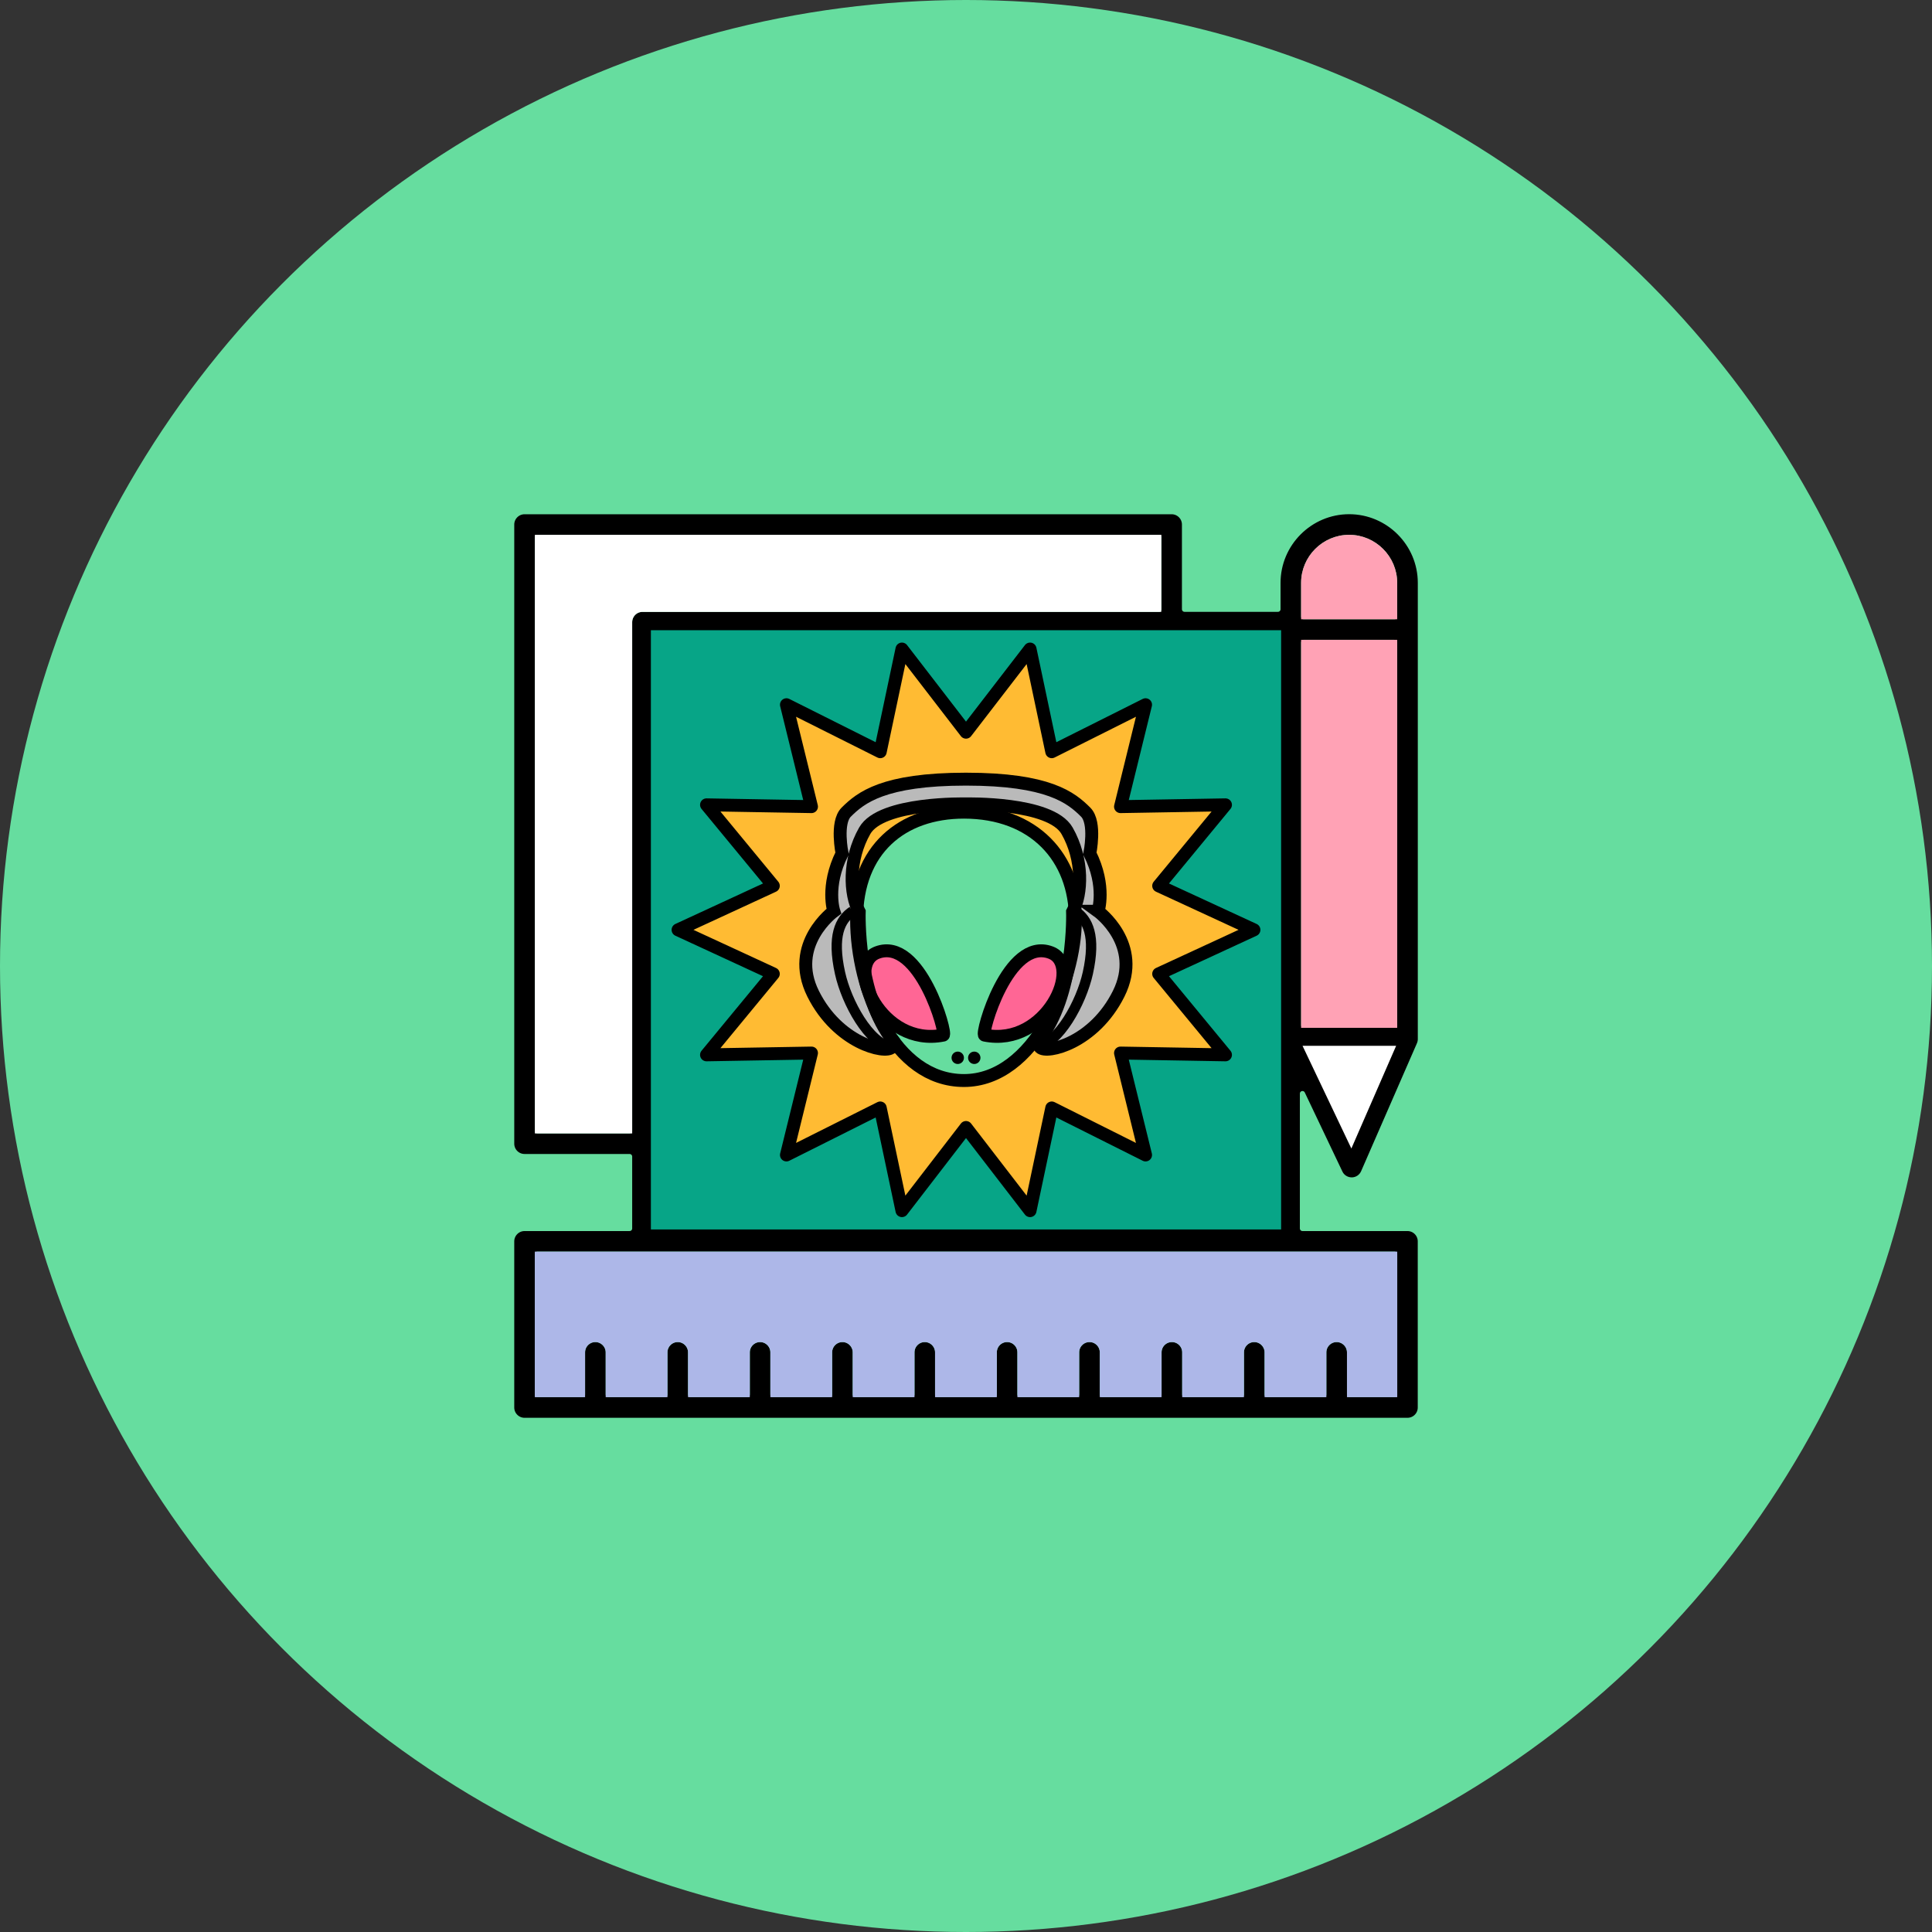 <?xml version="1.0" encoding="UTF-8"?><svg id="_レイヤー_2" xmlns="http://www.w3.org/2000/svg" viewBox="0 0 374 374"><rect x="0" y="0" width="374" height="374" fill="#333333" stroke="none"/><defs><style>.cls-1,.cls-2{stroke-linecap:round;stroke-linejoin:round;}.cls-1,.cls-3,.cls-4{fill:none;stroke:#000;}.cls-1,.cls-4{stroke-width:2.5px;}.cls-5{fill:#07a587;}.cls-6{fill:#adb7e8;stroke:#adb7e8;}.cls-6,.cls-7,.cls-2,.cls-8,.cls-9{fill-rule:evenodd;}.cls-6,.cls-7,.cls-8,.cls-9,.cls-3,.cls-10,.cls-4{stroke-miterlimit:10;}.cls-7,.cls-9{fill:#fff;stroke:#fff;}.cls-2{stroke:#66dd9f;}.cls-11{fill:#ff6695;}.cls-8,.cls-10{fill:#ffa2b5;stroke:#ffa2b5;}.cls-12{fill:#fb3;}.cls-13{fill:#bababa;}.cls-9,.cls-3{stroke-width:2px;}.cls-14{fill:#66dd9f;}</style></defs><g id="_レイアウト"><circle class="cls-14" cx="187" cy="187" r="187"/><path class="cls-2" d="M261.25,269.97h8.73v-27.18H104.03v27.18h8.73v-8.18c0-1.38,1.12-2.49,2.49-2.49s2.5,1.12,2.5,2.49v8.18h10.96v-8.18c0-1.38,1.12-2.49,2.49-2.49s2.49,1.12,2.49,2.49v8.18h10.96v-8.18c0-1.38,1.12-2.49,2.49-2.49s2.49,1.12,2.49,2.49v8.18h10.96v-8.18c0-1.38,1.12-2.49,2.49-2.49s2.49,1.12,2.49,2.49v8.18h10.96v-8.18c0-1.38,1.12-2.49,2.49-2.49s2.49,1.12,2.49,2.49v8.18h10.96v-8.18c0-1.38,1.11-2.49,2.49-2.49s2.49,1.12,2.49,2.49v8.18h10.96v-8.18c0-1.38,1.12-2.49,2.5-2.49s2.49,1.12,2.49,2.49v8.18h10.96v-8.18c0-1.38,1.12-2.49,2.5-2.49s2.49,1.12,2.49,2.49v8.18h10.96v-8.18c0-1.38,1.12-2.49,2.49-2.49s2.5,1.12,2.5,2.49v8.18h10.96v-8.18c0-1.38,1.12-2.49,2.49-2.49s2.5,1.12,2.5,2.49v8.18ZM269.97,119.38v-6.55c0-4.84-3.96-8.8-8.8-8.8h0c-4.84,0-8.8,3.96-8.8,8.8v6.55h17.6ZM269.97,198.47v-74.11h-17.6v74.11h17.6ZM253.73,203.45l7.83,16.46,7.18-16.46h-15.01ZM224.32,117.94v-13.91h-120.28v114.88h17.84v-98.46c0-1.38,1.11-2.5,2.49-2.5h99.95ZM121.88,223.89h-20.34c-1.37,0-2.49-1.11-2.49-2.49v-119.86c0-1.37,1.12-2.49,2.49-2.49h125.27c1.38,0,2.49,1.12,2.49,2.49v16.4h18.09v-5.11c0-7.59,6.2-13.79,13.78-13.79,7.59,0,13.79,6.2,13.79,13.79v88.32c0,.34-.07.68-.21,1l-10.81,24.78c-.39.89-1.27,1.48-2.24,1.49-.98.01-1.88-.54-2.29-1.42l-7.28-15.3v26.11h20.33c1.38,0,2.49,1.12,2.49,2.49v32.17c0,1.38-1.11,2.49-2.49,2.49H101.54c-1.37,0-2.49-1.12-2.49-2.49v-32.17c0-1.37,1.12-2.49,2.49-2.49h20.34v-13.91Z"/><path class="cls-8" d="M269.97,119.38v-6.55c0-4.84-3.96-8.8-8.8-8.8h0c-4.84,0-8.8,3.96-8.8,8.8v6.55h17.6Z"/><rect class="cls-10" x="252.37" y="124.36" width="17.6" height="74.11"/><polygon class="cls-9" points="253.73 203.45 261.56 219.92 268.74 203.45 253.73 203.45"/><path class="cls-6" d="M261.25,269.97h8.73v-27.18H104.03v27.18h8.73v-8.18c0-1.38,1.12-2.49,2.49-2.49s2.5,1.12,2.5,2.49v8.18h10.96v-8.18c0-1.38,1.12-2.49,2.49-2.49s2.49,1.12,2.49,2.49v8.18h10.96v-8.18c0-1.38,1.12-2.49,2.49-2.49s2.49,1.12,2.49,2.49v8.18h10.96v-8.18c0-1.38,1.12-2.49,2.49-2.49s2.49,1.12,2.49,2.49v8.18h10.96v-8.18c0-1.38,1.12-2.49,2.49-2.49s2.49,1.12,2.49,2.49v8.18h10.96v-8.18c0-1.38,1.11-2.49,2.49-2.49s2.49,1.12,2.49,2.49v8.18h10.96v-8.18c0-1.38,1.12-2.49,2.5-2.49s2.49,1.12,2.49,2.49v8.18h10.96v-8.18c0-1.38,1.12-2.49,2.5-2.49s2.49,1.12,2.49,2.49v8.18h10.96v-8.18c0-1.38,1.12-2.49,2.49-2.49s2.5,1.12,2.5,2.49v8.18h10.96v-8.18c0-1.38,1.12-2.49,2.49-2.49s2.5,1.12,2.5,2.49v8.18Z"/><path class="cls-7" d="M224.32,117.94v-13.91h-120.28v114.88h17.84v-98.46c0-1.38,1.11-2.5,2.49-2.5h99.95Z"/><rect class="cls-5" x="126" y="122" width="122" height="116"/><polygon class="cls-12" points="242.74 180 224.3 188.52 237.23 204.2 216.91 203.85 221.76 223.58 203.6 214.48 199.4 234.36 187 218.26 174.6 234.36 170.4 214.48 152.24 223.58 157.09 203.85 136.77 204.2 149.7 188.52 131.26 180 149.7 171.48 136.77 155.8 157.09 156.15 152.24 136.42 170.4 145.52 174.6 125.64 187 141.74 199.4 125.64 203.6 145.52 221.76 136.42 216.91 156.15 237.23 155.8 224.3 171.48 242.74 180"/><polygon class="cls-1" points="242.74 180 224.3 188.52 237.23 204.2 216.91 203.85 221.76 223.58 203.6 214.48 199.4 234.36 187 218.26 174.6 234.36 170.4 214.48 152.24 223.58 157.09 203.85 136.77 204.2 149.7 188.52 131.26 180 149.7 171.48 136.77 155.8 157.09 156.15 152.24 136.42 170.4 145.52 174.6 125.64 187 141.74 199.4 125.64 203.6 145.52 221.76 136.42 216.91 156.15 237.23 155.8 224.3 171.48 242.74 180"/><path class="cls-13" d="M212.57,176.4s1.6-4.79-1.6-11.19c0,0,1.24-5.95-.8-7.99-2.8-2.8-7.19-6.39-23.18-6.39s-20.38,3.6-23.18,6.39c-2.04,2.04-.8,7.99-.8,7.99-3.2,6.39-1.6,11.19-1.6,11.19,0,0-8.79,6.39-4,15.98,4.79,9.59,13.92,11.65,15.18,10.39.4-.4.4-1.2.4-1.2-7.19-8.79-6.66-25.05-6.66-25.05-1.87-3.47-2.13-10.11,1.07-15.71,3.2-5.59,19.58-5.19,19.58-5.19,0,0,16.38-.4,19.58,5.19,3.2,5.59,2.94,12.24,1.07,15.71,0,0,.53,16.26-6.66,25.05,0,0,0,.8.4,1.2,1.26,1.26,10.39-.8,15.18-10.39s-4-15.98-4-15.98Z"/><path class="cls-14" d="M186.6,157.22c13.59,0,21.58,8.79,21.58,20.78s-7.99,31.17-21.58,31.17-20.78-17.58-20.78-31.17,8.79-20.78,20.78-20.78Z"/><path class="cls-4" d="M186.6,157.22c13.59,0,21.58,8.79,21.58,20.78s-7.99,31.17-21.58,31.17-20.78-17.58-20.78-31.17,8.79-20.78,20.78-20.78Z"/><path class="cls-11" d="M190.6,200.38c-.78-.16,4.52-19.08,12.79-15.98,6.39,2.4-.8,18.38-12.79,15.98Z"/><path class="cls-11" d="M182.6,200.38c.78-.16-4.52-19.08-12.79-15.98-6.39,2.4.8,18.38,12.79,15.98Z"/><path class="cls-4" d="M190.6,200.38c-.78-.16,4.52-19.08,12.79-15.98,6.39,2.4-.8,18.38-12.79,15.98Z"/><path class="cls-4" d="M182.6,200.38c.78-.16-4.52-19.08-12.79-15.98-6.39,2.4.8,18.38,12.79,15.98Z"/><circle cx="185.4" cy="204.77" r="1.2"/><circle cx="188.6" cy="204.77" r="1.2"/><path class="cls-4" d="M212.57,176.4s1.6-4.79-1.6-11.19c0,0,1.24-5.95-.8-7.99-2.8-2.8-7.19-6.39-23.18-6.39s-20.38,3.6-23.18,6.39c-2.04,2.04-.8,7.99-.8,7.99-3.2,6.39-1.6,11.19-1.6,11.19,0,0-8.79,6.39-4,15.98,4.79,9.59,13.92,11.65,15.18,10.39.4-.4.4-1.2.4-1.2-7.19-8.79-6.66-25.05-6.66-25.05-1.87-3.47-2.13-10.11,1.07-15.71,3.2-5.59,19.58-5.19,19.58-5.19,0,0,16.38-.4,19.58,5.19,3.2,5.59,2.94,12.24,1.07,15.71,0,0,.53,16.26-6.66,25.05,0,0,0,.8.4,1.2,1.26,1.26,10.39-.8,15.18-10.39s-4-15.98-4-15.98Z"/><path class="cls-3" d="M165.02,176.4c-2.4,1.6-4,4.79-2.4,11.99,1.26,5.68,5.59,13.59,9.99,14.38"/><path class="cls-3" d="M208.18,176.4c2.4,1.6,4,4.79,2.4,11.99-1.26,5.68-5.59,13.59-9.99,14.38"/></g></svg>
